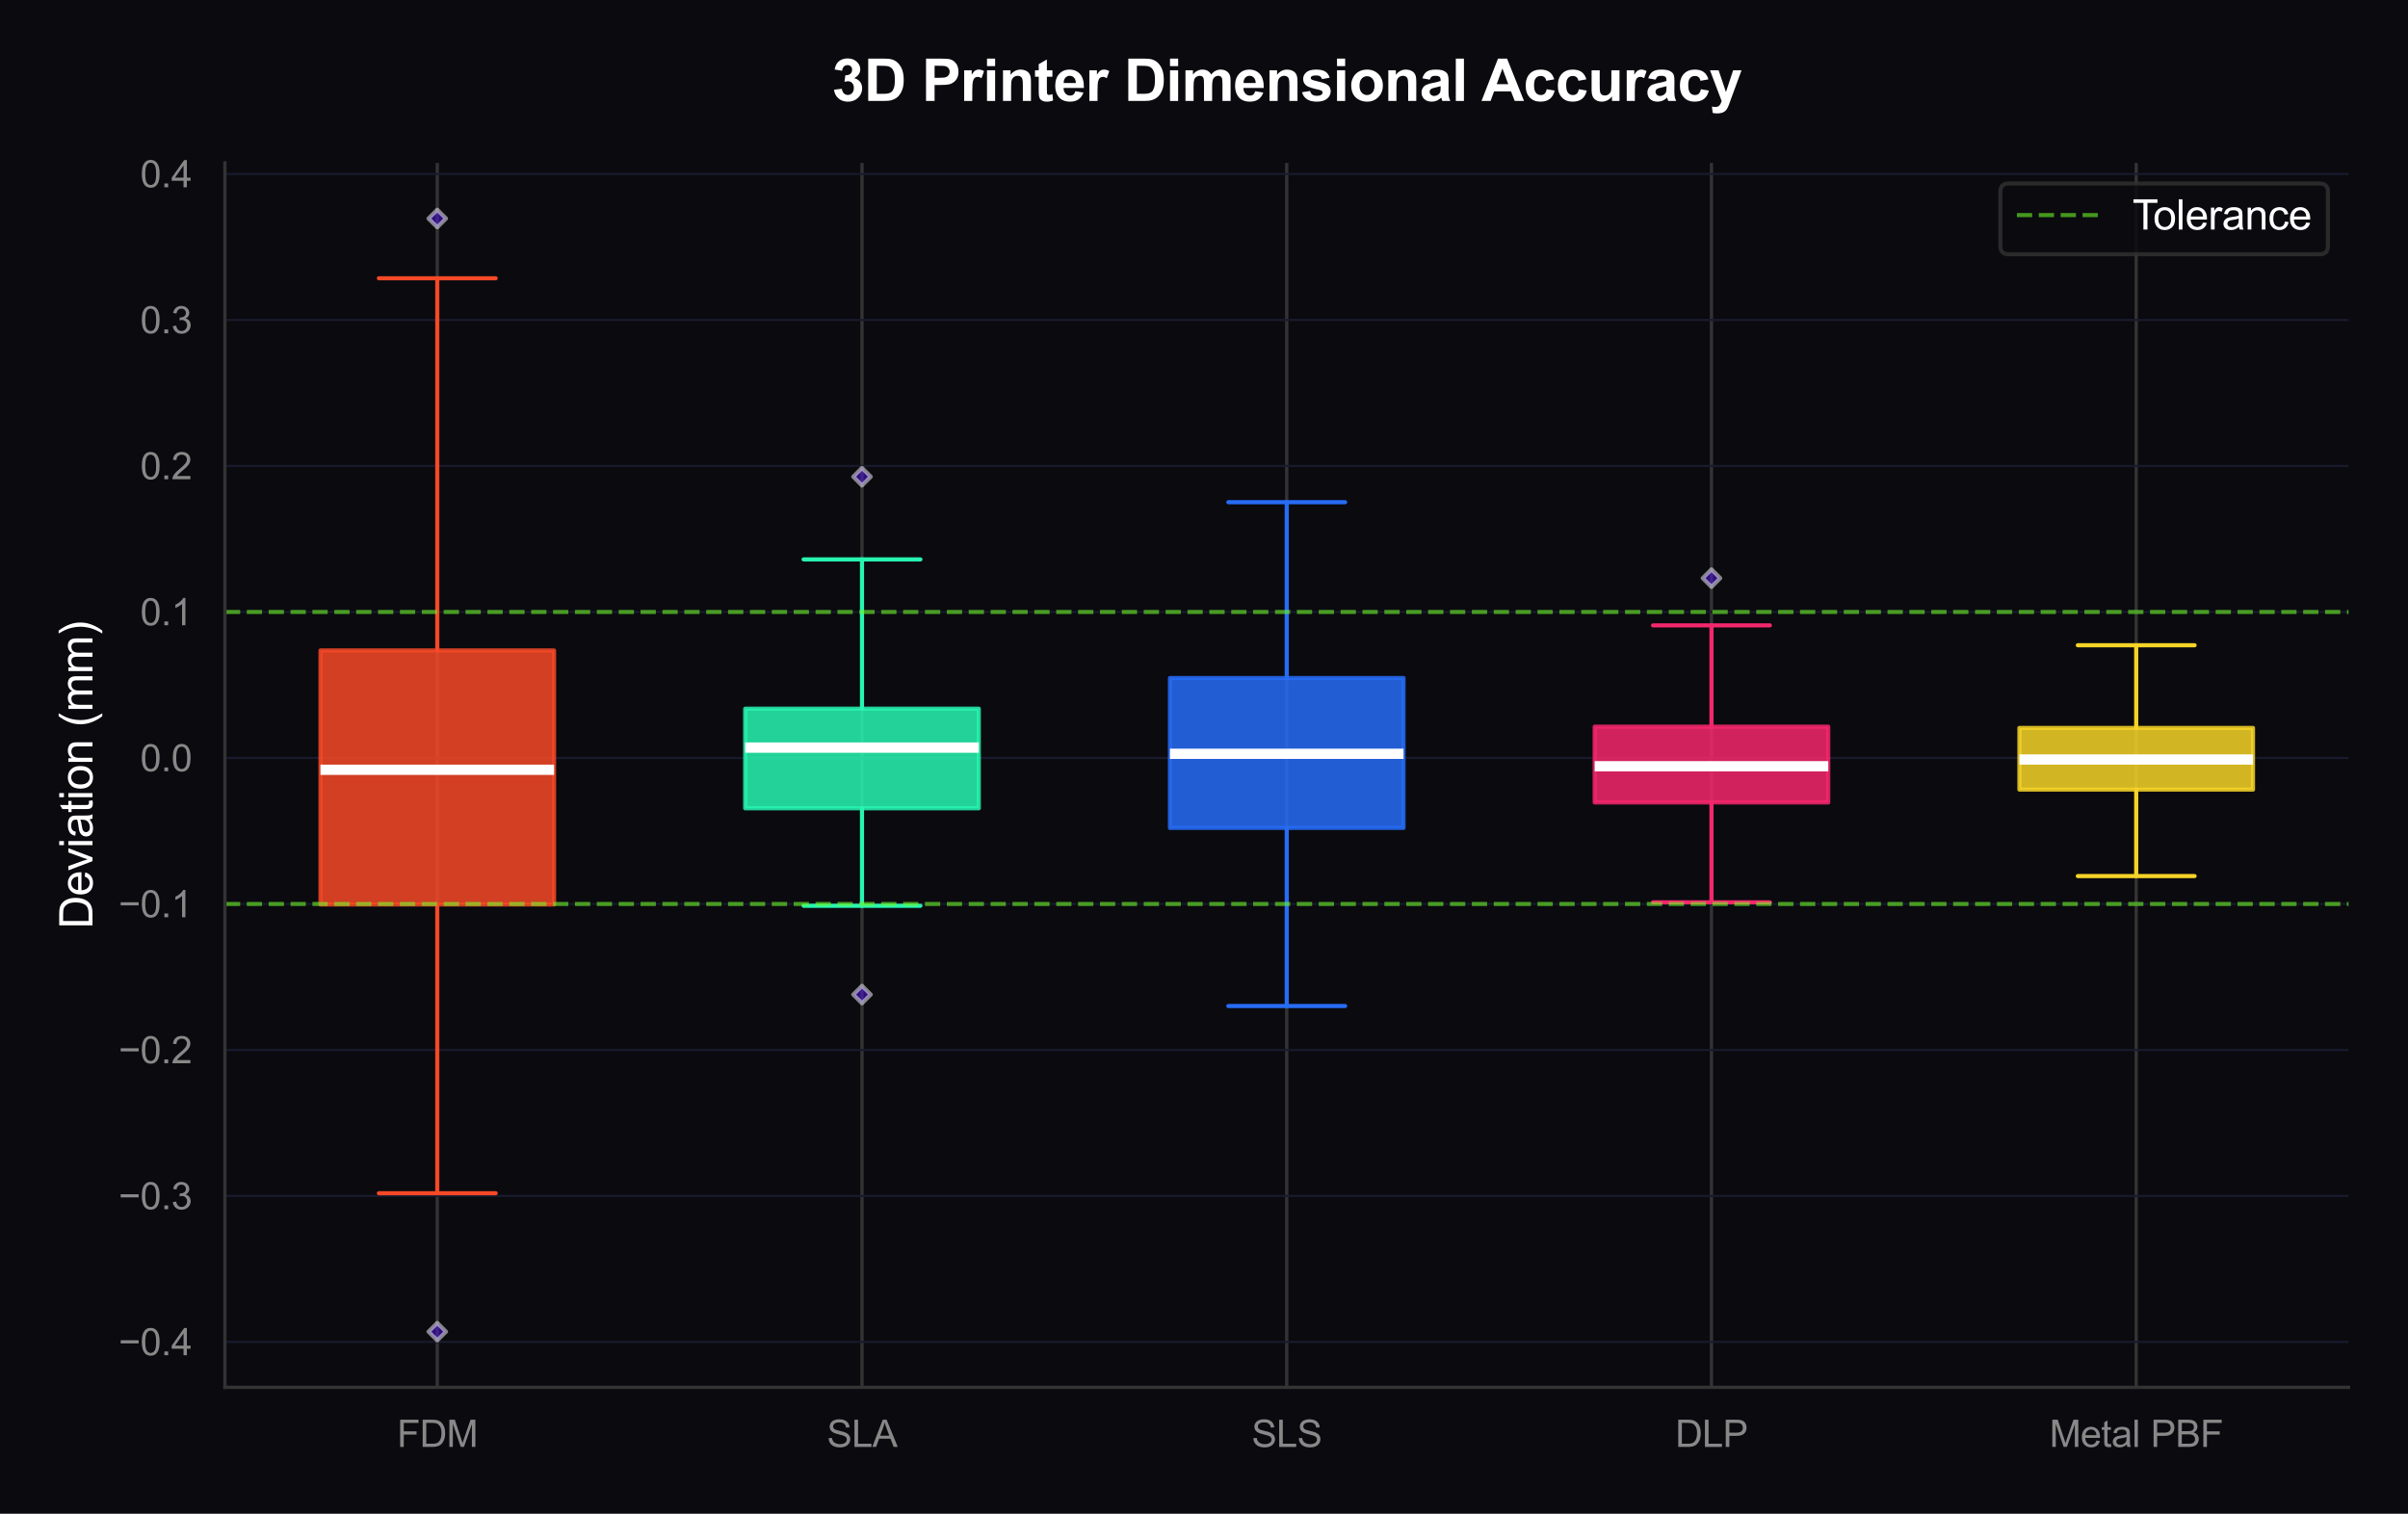 <?xml version="1.0" encoding="utf-8" standalone="no"?>
<!DOCTYPE svg PUBLIC "-//W3C//DTD SVG 1.1//EN"
  "http://www.w3.org/Graphics/SVG/1.1/DTD/svg11.dtd">
<svg xmlns:xlink="http://www.w3.org/1999/xlink" viewBox="0 0 583.389 366.773" xmlns="http://www.w3.org/2000/svg" version="1.1">
 <defs>
  <style type="text/css">*{stroke-linejoin: round; stroke-linecap: butt}</style>
 </defs>
 <g id="figure_1">
  <g id="patch_1">
   <path d="M 0 366.773 
L 583.389 366.773 
L 583.389 0 
L 0 0 
z
" style="fill: #0a0a0f"/>
  </g>
  <g id="axes_1">
   <g id="patch_2">
    <path d="M 54.489 336.142 
L 568.989 336.142 
L 568.989 39.462 
L 54.489 39.462 
z
" style="fill: #0a0a0f"/>
   </g>
   <g id="matplotlib.axis_1">
    <g id="xtick_1">
     <g id="line2d_1">
      <path d="M 105.939 336.142 
L 105.939 39.462 
" clip-path="url(#p71cfea29f2)" style="fill: none; stroke: #333333; stroke-width: 0.8; stroke-linecap: round"/>
     </g>
     <g id="text_1">
      <!-- FDM -->
      <g style="fill: #888888" transform="translate(96.193 350.585) scale(0.09 -0.09)">
       <defs>
        <path id="ArialMT-46" d="M 525 0 
L 525 4581 
L 3616 4581 
L 3616 4041 
L 1131 4041 
L 1131 2622 
L 3281 2622 
L 3281 2081 
L 1131 2081 
L 1131 0 
L 525 0 
z
" transform="scale(0.016)"/>
        <path id="ArialMT-44" d="M 494 0 
L 494 4581 
L 2072 4581 
Q 2606 4581 2888 4516 
Q 3281 4425 3559 4188 
Q 3922 3881 4101 3404 
Q 4281 2928 4281 2316 
Q 4281 1794 4159 1391 
Q 4038 988 3847 723 
Q 3656 459 3429 307 
Q 3203 156 2883 78 
Q 2563 0 2147 0 
L 494 0 
z
M 1100 541 
L 2078 541 
Q 2531 541 2789 625 
Q 3047 709 3200 863 
Q 3416 1078 3536 1442 
Q 3656 1806 3656 2325 
Q 3656 3044 3420 3430 
Q 3184 3816 2847 3947 
Q 2603 4041 2063 4041 
L 1100 4041 
L 1100 541 
z
" transform="scale(0.016)"/>
        <path id="ArialMT-4d" d="M 475 0 
L 475 4581 
L 1388 4581 
L 2472 1338 
Q 2622 884 2691 659 
Q 2769 909 2934 1394 
L 4031 4581 
L 4847 4581 
L 4847 0 
L 4263 0 
L 4263 3834 
L 2931 0 
L 2384 0 
L 1059 3900 
L 1059 0 
L 475 0 
z
" transform="scale(0.016)"/>
       </defs>
       <use xlink:href="#ArialMT-46"/>
       <use xlink:href="#ArialMT-44" transform="translate(61.084 0)"/>
       <use xlink:href="#ArialMT-4d" transform="translate(133.301 0)"/>
      </g>
     </g>
    </g>
    <g id="xtick_2">
     <g id="line2d_2">
      <path d="M 208.839 336.142 
L 208.839 39.462 
" clip-path="url(#p71cfea29f2)" style="fill: none; stroke: #333333; stroke-width: 0.8; stroke-linecap: round"/>
     </g>
     <g id="text_2">
      <!-- SLA -->
      <g style="fill: #888888" transform="translate(200.334 350.585) scale(0.09 -0.09)">
       <defs>
        <path id="ArialMT-53" d="M 288 1472 
L 859 1522 
Q 900 1178 1048 958 
Q 1197 738 1509 602 
Q 1822 466 2213 466 
Q 2559 466 2825 569 
Q 3091 672 3220 851 
Q 3350 1031 3350 1244 
Q 3350 1459 3225 1620 
Q 3100 1781 2813 1891 
Q 2628 1963 1997 2114 
Q 1366 2266 1113 2400 
Q 784 2572 623 2826 
Q 463 3081 463 3397 
Q 463 3744 659 4045 
Q 856 4347 1234 4503 
Q 1613 4659 2075 4659 
Q 2584 4659 2973 4495 
Q 3363 4331 3572 4012 
Q 3781 3694 3797 3291 
L 3216 3247 
Q 3169 3681 2898 3903 
Q 2628 4125 2100 4125 
Q 1550 4125 1298 3923 
Q 1047 3722 1047 3438 
Q 1047 3191 1225 3031 
Q 1400 2872 2139 2705 
Q 2878 2538 3153 2413 
Q 3553 2228 3743 1945 
Q 3934 1663 3934 1294 
Q 3934 928 3725 604 
Q 3516 281 3123 101 
Q 2731 -78 2241 -78 
Q 1619 -78 1198 103 
Q 778 284 539 648 
Q 300 1013 288 1472 
z
" transform="scale(0.016)"/>
        <path id="ArialMT-4c" d="M 469 0 
L 469 4581 
L 1075 4581 
L 1075 541 
L 3331 541 
L 3331 0 
L 469 0 
z
" transform="scale(0.016)"/>
        <path id="ArialMT-41" d="M -9 0 
L 1750 4581 
L 2403 4581 
L 4278 0 
L 3588 0 
L 3053 1388 
L 1138 1388 
L 634 0 
L -9 0 
z
M 1313 1881 
L 2866 1881 
L 2388 3150 
Q 2169 3728 2063 4100 
Q 1975 3659 1816 3225 
L 1313 1881 
z
" transform="scale(0.016)"/>
       </defs>
       <use xlink:href="#ArialMT-53"/>
       <use xlink:href="#ArialMT-4c" transform="translate(66.699 0)"/>
       <use xlink:href="#ArialMT-41" transform="translate(122.314 0)"/>
      </g>
     </g>
    </g>
    <g id="xtick_3">
     <g id="line2d_3">
      <path d="M 311.739 336.142 
L 311.739 39.462 
" clip-path="url(#p71cfea29f2)" style="fill: none; stroke: #333333; stroke-width: 0.8; stroke-linecap: round"/>
     </g>
     <g id="text_3">
      <!-- SLS -->
      <g style="fill: #888888" transform="translate(303.234 350.585) scale(0.09 -0.09)">
       <use xlink:href="#ArialMT-53"/>
       <use xlink:href="#ArialMT-4c" transform="translate(66.699 0)"/>
       <use xlink:href="#ArialMT-53" transform="translate(122.314 0)"/>
      </g>
     </g>
    </g>
    <g id="xtick_4">
     <g id="line2d_4">
      <path d="M 414.639 336.142 
L 414.639 39.462 
" clip-path="url(#p71cfea29f2)" style="fill: none; stroke: #333333; stroke-width: 0.8; stroke-linecap: round"/>
     </g>
     <g id="text_4">
      <!-- DLP -->
      <g style="fill: #888888" transform="translate(405.885 350.585) scale(0.09 -0.09)">
       <defs>
        <path id="ArialMT-50" d="M 494 0 
L 494 4581 
L 2222 4581 
Q 2678 4581 2919 4538 
Q 3256 4481 3484 4323 
Q 3713 4166 3852 3881 
Q 3991 3597 3991 3256 
Q 3991 2672 3619 2267 
Q 3247 1863 2275 1863 
L 1100 1863 
L 1100 0 
L 494 0 
z
M 1100 2403 
L 2284 2403 
Q 2872 2403 3119 2622 
Q 3366 2841 3366 3238 
Q 3366 3525 3220 3729 
Q 3075 3934 2838 4000 
Q 2684 4041 2272 4041 
L 1100 4041 
L 1100 2403 
z
" transform="scale(0.016)"/>
       </defs>
       <use xlink:href="#ArialMT-44"/>
       <use xlink:href="#ArialMT-4c" transform="translate(72.217 0)"/>
       <use xlink:href="#ArialMT-50" transform="translate(127.832 0)"/>
      </g>
     </g>
    </g>
    <g id="xtick_5">
     <g id="line2d_5">
      <path d="M 517.539 336.142 
L 517.539 39.462 
" clip-path="url(#p71cfea29f2)" style="fill: none; stroke: #333333; stroke-width: 0.8; stroke-linecap: round"/>
     </g>
     <g id="text_5">
      <!-- Metal PBF -->
      <g style="fill: #888888" transform="translate(496.534 350.585) scale(0.09 -0.09)">
       <defs>
        <path id="ArialMT-65" d="M 2694 1069 
L 3275 997 
Q 3138 488 2766 206 
Q 2394 -75 1816 -75 
Q 1088 -75 661 373 
Q 234 822 234 1631 
Q 234 2469 665 2931 
Q 1097 3394 1784 3394 
Q 2450 3394 2872 2941 
Q 3294 2488 3294 1666 
Q 3294 1616 3291 1516 
L 816 1516 
Q 847 969 1125 678 
Q 1403 388 1819 388 
Q 2128 388 2347 550 
Q 2566 713 2694 1069 
z
M 847 1978 
L 2700 1978 
Q 2663 2397 2488 2606 
Q 2219 2931 1791 2931 
Q 1403 2931 1139 2672 
Q 875 2413 847 1978 
z
" transform="scale(0.016)"/>
        <path id="ArialMT-74" d="M 1650 503 
L 1731 6 
Q 1494 -44 1306 -44 
Q 1000 -44 831 53 
Q 663 150 594 308 
Q 525 466 525 972 
L 525 2881 
L 113 2881 
L 113 3319 
L 525 3319 
L 525 4141 
L 1084 4478 
L 1084 3319 
L 1650 3319 
L 1650 2881 
L 1084 2881 
L 1084 941 
Q 1084 700 1114 631 
Q 1144 563 1211 522 
Q 1278 481 1403 481 
Q 1497 481 1650 503 
z
" transform="scale(0.016)"/>
        <path id="ArialMT-61" d="M 2588 409 
Q 2275 144 1986 34 
Q 1697 -75 1366 -75 
Q 819 -75 525 192 
Q 231 459 231 875 
Q 231 1119 342 1320 
Q 453 1522 633 1644 
Q 813 1766 1038 1828 
Q 1203 1872 1538 1913 
Q 2219 1994 2541 2106 
Q 2544 2222 2544 2253 
Q 2544 2597 2384 2738 
Q 2169 2928 1744 2928 
Q 1347 2928 1158 2789 
Q 969 2650 878 2297 
L 328 2372 
Q 403 2725 575 2942 
Q 747 3159 1072 3276 
Q 1397 3394 1825 3394 
Q 2250 3394 2515 3294 
Q 2781 3194 2906 3042 
Q 3031 2891 3081 2659 
Q 3109 2516 3109 2141 
L 3109 1391 
Q 3109 606 3145 398 
Q 3181 191 3288 0 
L 2700 0 
Q 2613 175 2588 409 
z
M 2541 1666 
Q 2234 1541 1622 1453 
Q 1275 1403 1131 1340 
Q 988 1278 909 1158 
Q 831 1038 831 891 
Q 831 666 1001 516 
Q 1172 366 1500 366 
Q 1825 366 2078 508 
Q 2331 650 2450 897 
Q 2541 1088 2541 1459 
L 2541 1666 
z
" transform="scale(0.016)"/>
        <path id="ArialMT-6c" d="M 409 0 
L 409 4581 
L 972 4581 
L 972 0 
L 409 0 
z
" transform="scale(0.016)"/>
        <path id="ArialMT-20" transform="scale(0.016)"/>
        <path id="ArialMT-42" d="M 469 0 
L 469 4581 
L 2188 4581 
Q 2713 4581 3030 4442 
Q 3347 4303 3526 4014 
Q 3706 3725 3706 3409 
Q 3706 3116 3547 2856 
Q 3388 2597 3066 2438 
Q 3481 2316 3704 2022 
Q 3928 1728 3928 1328 
Q 3928 1006 3792 729 
Q 3656 453 3456 303 
Q 3256 153 2954 76 
Q 2653 0 2216 0 
L 469 0 
z
M 1075 2656 
L 2066 2656 
Q 2469 2656 2644 2709 
Q 2875 2778 2992 2937 
Q 3109 3097 3109 3338 
Q 3109 3566 3000 3739 
Q 2891 3913 2687 3977 
Q 2484 4041 1991 4041 
L 1075 4041 
L 1075 2656 
z
M 1075 541 
L 2216 541 
Q 2509 541 2628 563 
Q 2838 600 2978 687 
Q 3119 775 3209 942 
Q 3300 1109 3300 1328 
Q 3300 1584 3169 1773 
Q 3038 1963 2805 2039 
Q 2572 2116 2134 2116 
L 1075 2116 
L 1075 541 
z
" transform="scale(0.016)"/>
       </defs>
       <use xlink:href="#ArialMT-4d"/>
       <use xlink:href="#ArialMT-65" transform="translate(83.301 0)"/>
       <use xlink:href="#ArialMT-74" transform="translate(138.916 0)"/>
       <use xlink:href="#ArialMT-61" transform="translate(166.699 0)"/>
       <use xlink:href="#ArialMT-6c" transform="translate(222.314 0)"/>
       <use xlink:href="#ArialMT-20" transform="translate(244.531 0)"/>
       <use xlink:href="#ArialMT-50" transform="translate(272.314 0)"/>
       <use xlink:href="#ArialMT-42" transform="translate(339.014 0)"/>
       <use xlink:href="#ArialMT-46" transform="translate(405.713 0)"/>
      </g>
     </g>
    </g>
   </g>
   <g id="matplotlib.axis_2">
    <g id="ytick_1">
     <g id="line2d_6">
      <path d="M 54.489 325.147 
L 568.989 325.147 
" clip-path="url(#p71cfea29f2)" style="fill: none; stroke: #1a1a2e; stroke-width: 0.5; stroke-linecap: round"/>
     </g>
     <g id="text_6">
      <!-- −0.4 -->
      <g style="fill: #888888" transform="translate(28.723 328.368) scale(0.09 -0.09)">
       <defs>
        <path id="ArialMT-2212" d="M 3381 1997 
L 356 1997 
L 356 2522 
L 3381 2522 
L 3381 1997 
z
" transform="scale(0.016)"/>
        <path id="ArialMT-30" d="M 266 2259 
Q 266 3072 433 3567 
Q 600 4063 929 4331 
Q 1259 4600 1759 4600 
Q 2128 4600 2406 4451 
Q 2684 4303 2865 4023 
Q 3047 3744 3150 3342 
Q 3253 2941 3253 2259 
Q 3253 1453 3087 958 
Q 2922 463 2592 192 
Q 2263 -78 1759 -78 
Q 1097 -78 719 397 
Q 266 969 266 2259 
z
M 844 2259 
Q 844 1131 1108 757 
Q 1372 384 1759 384 
Q 2147 384 2411 759 
Q 2675 1134 2675 2259 
Q 2675 3391 2411 3762 
Q 2147 4134 1753 4134 
Q 1366 4134 1134 3806 
Q 844 3388 844 2259 
z
" transform="scale(0.016)"/>
        <path id="ArialMT-2e" d="M 581 0 
L 581 641 
L 1222 641 
L 1222 0 
L 581 0 
z
" transform="scale(0.016)"/>
        <path id="ArialMT-34" d="M 2069 0 
L 2069 1097 
L 81 1097 
L 81 1613 
L 2172 4581 
L 2631 4581 
L 2631 1613 
L 3250 1613 
L 3250 1097 
L 2631 1097 
L 2631 0 
L 2069 0 
z
M 2069 1613 
L 2069 3678 
L 634 1613 
L 2069 1613 
z
" transform="scale(0.016)"/>
       </defs>
       <use xlink:href="#ArialMT-2212"/>
       <use xlink:href="#ArialMT-30" transform="translate(58.398 0)"/>
       <use xlink:href="#ArialMT-2e" transform="translate(114.014 0)"/>
       <use xlink:href="#ArialMT-34" transform="translate(141.797 0)"/>
      </g>
     </g>
    </g>
    <g id="ytick_2">
     <g id="line2d_7">
      <path d="M 54.489 289.773 
L 568.989 289.773 
" clip-path="url(#p71cfea29f2)" style="fill: none; stroke: #1a1a2e; stroke-width: 0.5; stroke-linecap: round"/>
     </g>
     <g id="text_7">
      <!-- −0.3 -->
      <g style="fill: #888888" transform="translate(28.723 292.994) scale(0.09 -0.09)">
       <defs>
        <path id="ArialMT-33" d="M 269 1209 
L 831 1284 
Q 928 806 1161 595 
Q 1394 384 1728 384 
Q 2125 384 2398 659 
Q 2672 934 2672 1341 
Q 2672 1728 2419 1979 
Q 2166 2231 1775 2231 
Q 1616 2231 1378 2169 
L 1441 2663 
Q 1497 2656 1531 2656 
Q 1891 2656 2178 2843 
Q 2466 3031 2466 3422 
Q 2466 3731 2256 3934 
Q 2047 4138 1716 4138 
Q 1388 4138 1169 3931 
Q 950 3725 888 3313 
L 325 3413 
Q 428 3978 793 4289 
Q 1159 4600 1703 4600 
Q 2078 4600 2393 4439 
Q 2709 4278 2876 4000 
Q 3044 3722 3044 3409 
Q 3044 3113 2884 2869 
Q 2725 2625 2413 2481 
Q 2819 2388 3044 2092 
Q 3269 1797 3269 1353 
Q 3269 753 2831 336 
Q 2394 -81 1725 -81 
Q 1122 -81 723 278 
Q 325 638 269 1209 
z
" transform="scale(0.016)"/>
       </defs>
       <use xlink:href="#ArialMT-2212"/>
       <use xlink:href="#ArialMT-30" transform="translate(58.398 0)"/>
       <use xlink:href="#ArialMT-2e" transform="translate(114.014 0)"/>
       <use xlink:href="#ArialMT-33" transform="translate(141.797 0)"/>
      </g>
     </g>
    </g>
    <g id="ytick_3">
     <g id="line2d_8">
      <path d="M 54.489 254.399 
L 568.989 254.399 
" clip-path="url(#p71cfea29f2)" style="fill: none; stroke: #1a1a2e; stroke-width: 0.5; stroke-linecap: round"/>
     </g>
     <g id="text_8">
      <!-- −0.2 -->
      <g style="fill: #888888" transform="translate(28.723 257.62) scale(0.09 -0.09)">
       <defs>
        <path id="ArialMT-32" d="M 3222 541 
L 3222 0 
L 194 0 
Q 188 203 259 391 
Q 375 700 629 1000 
Q 884 1300 1366 1694 
Q 2113 2306 2375 2664 
Q 2638 3022 2638 3341 
Q 2638 3675 2398 3904 
Q 2159 4134 1775 4134 
Q 1369 4134 1125 3890 
Q 881 3647 878 3216 
L 300 3275 
Q 359 3922 746 4261 
Q 1134 4600 1788 4600 
Q 2447 4600 2831 4234 
Q 3216 3869 3216 3328 
Q 3216 3053 3103 2787 
Q 2991 2522 2730 2228 
Q 2469 1934 1863 1422 
Q 1356 997 1212 845 
Q 1069 694 975 541 
L 3222 541 
z
" transform="scale(0.016)"/>
       </defs>
       <use xlink:href="#ArialMT-2212"/>
       <use xlink:href="#ArialMT-30" transform="translate(58.398 0)"/>
       <use xlink:href="#ArialMT-2e" transform="translate(114.014 0)"/>
       <use xlink:href="#ArialMT-32" transform="translate(141.797 0)"/>
      </g>
     </g>
    </g>
    <g id="ytick_4">
     <g id="line2d_9">
      <path d="M 54.489 219.024 
L 568.989 219.024 
" clip-path="url(#p71cfea29f2)" style="fill: none; stroke: #1a1a2e; stroke-width: 0.5; stroke-linecap: round"/>
     </g>
     <g id="text_9">
      <!-- −0.1 -->
      <g style="fill: #888888" transform="translate(28.723 222.245) scale(0.09 -0.09)">
       <defs>
        <path id="ArialMT-31" d="M 2384 0 
L 1822 0 
L 1822 3584 
Q 1619 3391 1289 3197 
Q 959 3003 697 2906 
L 697 3450 
Q 1169 3672 1522 3987 
Q 1875 4303 2022 4600 
L 2384 4600 
L 2384 0 
z
" transform="scale(0.016)"/>
       </defs>
       <use xlink:href="#ArialMT-2212"/>
       <use xlink:href="#ArialMT-30" transform="translate(58.398 0)"/>
       <use xlink:href="#ArialMT-2e" transform="translate(114.014 0)"/>
       <use xlink:href="#ArialMT-31" transform="translate(141.797 0)"/>
      </g>
     </g>
    </g>
    <g id="ytick_5">
     <g id="line2d_10">
      <path d="M 54.489 183.65 
L 568.989 183.65 
" clip-path="url(#p71cfea29f2)" style="fill: none; stroke: #1a1a2e; stroke-width: 0.5; stroke-linecap: round"/>
     </g>
     <g id="text_10">
      <!-- 0.0 -->
      <g style="fill: #888888" transform="translate(33.979 186.871) scale(0.09 -0.09)">
       <use xlink:href="#ArialMT-30"/>
       <use xlink:href="#ArialMT-2e" transform="translate(55.615 0)"/>
       <use xlink:href="#ArialMT-30" transform="translate(83.398 0)"/>
      </g>
     </g>
    </g>
    <g id="ytick_6">
     <g id="line2d_11">
      <path d="M 54.489 148.276 
L 568.989 148.276 
" clip-path="url(#p71cfea29f2)" style="fill: none; stroke: #1a1a2e; stroke-width: 0.5; stroke-linecap: round"/>
     </g>
     <g id="text_11">
      <!-- 0.1 -->
      <g style="fill: #888888" transform="translate(33.979 151.497) scale(0.09 -0.09)">
       <use xlink:href="#ArialMT-30"/>
       <use xlink:href="#ArialMT-2e" transform="translate(55.615 0)"/>
       <use xlink:href="#ArialMT-31" transform="translate(83.398 0)"/>
      </g>
     </g>
    </g>
    <g id="ytick_7">
     <g id="line2d_12">
      <path d="M 54.489 112.902 
L 568.989 112.902 
" clip-path="url(#p71cfea29f2)" style="fill: none; stroke: #1a1a2e; stroke-width: 0.5; stroke-linecap: round"/>
     </g>
     <g id="text_12">
      <!-- 0.2 -->
      <g style="fill: #888888" transform="translate(33.979 116.123) scale(0.09 -0.09)">
       <use xlink:href="#ArialMT-30"/>
       <use xlink:href="#ArialMT-2e" transform="translate(55.615 0)"/>
       <use xlink:href="#ArialMT-32" transform="translate(83.398 0)"/>
      </g>
     </g>
    </g>
    <g id="ytick_8">
     <g id="line2d_13">
      <path d="M 54.489 77.528 
L 568.989 77.528 
" clip-path="url(#p71cfea29f2)" style="fill: none; stroke: #1a1a2e; stroke-width: 0.5; stroke-linecap: round"/>
     </g>
     <g id="text_13">
      <!-- 0.3 -->
      <g style="fill: #888888" transform="translate(33.979 80.749) scale(0.09 -0.09)">
       <use xlink:href="#ArialMT-30"/>
       <use xlink:href="#ArialMT-2e" transform="translate(55.615 0)"/>
       <use xlink:href="#ArialMT-33" transform="translate(83.398 0)"/>
      </g>
     </g>
    </g>
    <g id="ytick_9">
     <g id="line2d_14">
      <path d="M 54.489 42.154 
L 568.989 42.154 
" clip-path="url(#p71cfea29f2)" style="fill: none; stroke: #1a1a2e; stroke-width: 0.5; stroke-linecap: round"/>
     </g>
     <g id="text_14">
      <!-- 0.4 -->
      <g style="fill: #888888" transform="translate(33.979 45.375) scale(0.09 -0.09)">
       <use xlink:href="#ArialMT-30"/>
       <use xlink:href="#ArialMT-2e" transform="translate(55.615 0)"/>
       <use xlink:href="#ArialMT-34" transform="translate(83.398 0)"/>
      </g>
     </g>
    </g>
    <g id="text_15">
     <!-- Deviation (mm) -->
     <g style="fill: #ffffff" transform="translate(22.408 225.084) rotate(-90) scale(0.11 -0.11)">
      <defs>
       <path id="ArialMT-76" d="M 1344 0 
L 81 3319 
L 675 3319 
L 1388 1331 
Q 1503 1009 1600 663 
Q 1675 925 1809 1294 
L 2547 3319 
L 3125 3319 
L 1869 0 
L 1344 0 
z
" transform="scale(0.016)"/>
       <path id="ArialMT-69" d="M 425 3934 
L 425 4581 
L 988 4581 
L 988 3934 
L 425 3934 
z
M 425 0 
L 425 3319 
L 988 3319 
L 988 0 
L 425 0 
z
" transform="scale(0.016)"/>
       <path id="ArialMT-6f" d="M 213 1659 
Q 213 2581 725 3025 
Q 1153 3394 1769 3394 
Q 2453 3394 2887 2945 
Q 3322 2497 3322 1706 
Q 3322 1066 3130 698 
Q 2938 331 2570 128 
Q 2203 -75 1769 -75 
Q 1072 -75 642 372 
Q 213 819 213 1659 
z
M 791 1659 
Q 791 1022 1069 705 
Q 1347 388 1769 388 
Q 2188 388 2466 706 
Q 2744 1025 2744 1678 
Q 2744 2294 2464 2611 
Q 2184 2928 1769 2928 
Q 1347 2928 1069 2612 
Q 791 2297 791 1659 
z
" transform="scale(0.016)"/>
       <path id="ArialMT-6e" d="M 422 0 
L 422 3319 
L 928 3319 
L 928 2847 
Q 1294 3394 1984 3394 
Q 2284 3394 2536 3286 
Q 2788 3178 2913 3003 
Q 3038 2828 3088 2588 
Q 3119 2431 3119 2041 
L 3119 0 
L 2556 0 
L 2556 2019 
Q 2556 2363 2490 2533 
Q 2425 2703 2258 2804 
Q 2091 2906 1866 2906 
Q 1506 2906 1245 2678 
Q 984 2450 984 1813 
L 984 0 
L 422 0 
z
" transform="scale(0.016)"/>
       <path id="ArialMT-28" d="M 1497 -1347 
Q 1031 -759 709 28 
Q 388 816 388 1659 
Q 388 2403 628 3084 
Q 909 3875 1497 4659 
L 1900 4659 
Q 1522 4009 1400 3731 
Q 1209 3300 1100 2831 
Q 966 2247 966 1656 
Q 966 153 1900 -1347 
L 1497 -1347 
z
" transform="scale(0.016)"/>
       <path id="ArialMT-6d" d="M 422 0 
L 422 3319 
L 925 3319 
L 925 2853 
Q 1081 3097 1340 3245 
Q 1600 3394 1931 3394 
Q 2300 3394 2536 3241 
Q 2772 3088 2869 2813 
Q 3263 3394 3894 3394 
Q 4388 3394 4653 3120 
Q 4919 2847 4919 2278 
L 4919 0 
L 4359 0 
L 4359 2091 
Q 4359 2428 4304 2576 
Q 4250 2725 4106 2815 
Q 3963 2906 3769 2906 
Q 3419 2906 3187 2673 
Q 2956 2441 2956 1928 
L 2956 0 
L 2394 0 
L 2394 2156 
Q 2394 2531 2256 2718 
Q 2119 2906 1806 2906 
Q 1569 2906 1367 2781 
Q 1166 2656 1075 2415 
Q 984 2175 984 1722 
L 984 0 
L 422 0 
z
" transform="scale(0.016)"/>
       <path id="ArialMT-29" d="M 791 -1347 
L 388 -1347 
Q 1322 153 1322 1656 
Q 1322 2244 1188 2822 
Q 1081 3291 891 3722 
Q 769 4003 388 4659 
L 791 4659 
Q 1378 3875 1659 3084 
Q 1900 2403 1900 1659 
Q 1900 816 1576 28 
Q 1253 -759 791 -1347 
z
" transform="scale(0.016)"/>
      </defs>
      <use xlink:href="#ArialMT-44"/>
      <use xlink:href="#ArialMT-65" transform="translate(72.217 0)"/>
      <use xlink:href="#ArialMT-76" transform="translate(127.832 0)"/>
      <use xlink:href="#ArialMT-69" transform="translate(177.832 0)"/>
      <use xlink:href="#ArialMT-61" transform="translate(200.049 0)"/>
      <use xlink:href="#ArialMT-74" transform="translate(255.664 0)"/>
      <use xlink:href="#ArialMT-69" transform="translate(283.447 0)"/>
      <use xlink:href="#ArialMT-6f" transform="translate(305.664 0)"/>
      <use xlink:href="#ArialMT-6e" transform="translate(361.279 0)"/>
      <use xlink:href="#ArialMT-20" transform="translate(416.895 0)"/>
      <use xlink:href="#ArialMT-28" transform="translate(444.678 0)"/>
      <use xlink:href="#ArialMT-6d" transform="translate(477.979 0)"/>
      <use xlink:href="#ArialMT-6d" transform="translate(561.279 0)"/>
      <use xlink:href="#ArialMT-29" transform="translate(644.58 0)"/>
     </g>
    </g>
   </g>
   <g id="patch_3">
    <path d="M 77.642 219.147 
L 134.237 219.147 
L 134.237 157.601 
L 77.642 157.601 
L 77.642 219.147 
z
" clip-path="url(#p71cfea29f2)" style="fill: #f54927; opacity: 0.85; stroke: #f54927; stroke-linejoin: miter"/>
   </g>
   <g id="line2d_15">
    <path d="M 105.939 219.147 
L 105.939 289.113 
" clip-path="url(#p71cfea29f2)" style="fill: none; stroke: #f54927; stroke-linecap: round"/>
   </g>
   <g id="line2d_16">
    <path d="M 105.939 157.601 
L 105.939 67.422 
" clip-path="url(#p71cfea29f2)" style="fill: none; stroke: #f54927; stroke-linecap: round"/>
   </g>
   <g id="line2d_17">
    <path d="M 91.791 289.113 
L 120.088 289.113 
" clip-path="url(#p71cfea29f2)" style="fill: none; stroke: #f54927; stroke-linecap: round"/>
   </g>
   <g id="line2d_18">
    <path d="M 91.791 67.422 
L 120.088 67.422 
" clip-path="url(#p71cfea29f2)" style="fill: none; stroke: #f54927; stroke-linecap: round"/>
   </g>
   <g id="line2d_19">
    <defs>
     <path id="m2ee3b8a0be" d="M -0 2.121 
L 2.121 0 
L 0 -2.121 
L -2.121 -0 
z
" style="stroke: #ffffff; stroke-opacity: 0.5; stroke-linejoin: miter"/>
    </defs>
    <g clip-path="url(#p71cfea29f2)">
     <use xlink:href="#m2ee3b8a0be" x="105.939" y="322.657" style="fill: #5314e6; fill-opacity: 0.5; stroke: #ffffff; stroke-opacity: 0.5; stroke-linejoin: miter"/>
     <use xlink:href="#m2ee3b8a0be" x="105.939" y="52.948" style="fill: #5314e6; fill-opacity: 0.5; stroke: #ffffff; stroke-opacity: 0.5; stroke-linejoin: miter"/>
    </g>
   </g>
   <g id="patch_4">
    <path d="M 180.542 195.849 
L 237.137 195.849 
L 237.137 171.708 
L 180.542 171.708 
L 180.542 195.849 
z
" clip-path="url(#p71cfea29f2)" style="fill: #27f5b0; opacity: 0.85; stroke: #27f5b0; stroke-linejoin: miter"/>
   </g>
   <g id="line2d_20">
    <path d="M 208.839 195.849 
L 208.839 219.469 
" clip-path="url(#p71cfea29f2)" style="fill: none; stroke: #27f5b0; stroke-linecap: round"/>
   </g>
   <g id="line2d_21">
    <path d="M 208.839 171.708 
L 208.839 135.539 
" clip-path="url(#p71cfea29f2)" style="fill: none; stroke: #27f5b0; stroke-linecap: round"/>
   </g>
   <g id="line2d_22">
    <path d="M 194.691 219.469 
L 222.988 219.469 
" clip-path="url(#p71cfea29f2)" style="fill: none; stroke: #27f5b0; stroke-linecap: round"/>
   </g>
   <g id="line2d_23">
    <path d="M 194.691 135.539 
L 222.988 135.539 
" clip-path="url(#p71cfea29f2)" style="fill: none; stroke: #27f5b0; stroke-linecap: round"/>
   </g>
   <g id="line2d_24">
    <g clip-path="url(#p71cfea29f2)">
     <use xlink:href="#m2ee3b8a0be" x="208.839" y="240.979" style="fill: #5314e6; fill-opacity: 0.5; stroke: #ffffff; stroke-opacity: 0.5; stroke-linejoin: miter"/>
     <use xlink:href="#m2ee3b8a0be" x="208.839" y="115.507" style="fill: #5314e6; fill-opacity: 0.5; stroke: #ffffff; stroke-opacity: 0.5; stroke-linejoin: miter"/>
    </g>
   </g>
   <g id="patch_5">
    <path d="M 283.442 200.613 
L 340.037 200.613 
L 340.037 164.265 
L 283.442 164.265 
L 283.442 200.613 
z
" clip-path="url(#p71cfea29f2)" style="fill: #276cf5; opacity: 0.85; stroke: #276cf5; stroke-linejoin: miter"/>
   </g>
   <g id="line2d_25">
    <path d="M 311.739 200.613 
L 311.739 243.755 
" clip-path="url(#p71cfea29f2)" style="fill: none; stroke: #276cf5; stroke-linecap: round"/>
   </g>
   <g id="line2d_26">
    <path d="M 311.739 164.265 
L 311.739 121.681 
" clip-path="url(#p71cfea29f2)" style="fill: none; stroke: #276cf5; stroke-linecap: round"/>
   </g>
   <g id="line2d_27">
    <path d="M 297.591 243.755 
L 325.888 243.755 
" clip-path="url(#p71cfea29f2)" style="fill: none; stroke: #276cf5; stroke-linecap: round"/>
   </g>
   <g id="line2d_28">
    <path d="M 297.591 121.681 
L 325.888 121.681 
" clip-path="url(#p71cfea29f2)" style="fill: none; stroke: #276cf5; stroke-linecap: round"/>
   </g>
   <g id="line2d_29"/>
   <g id="patch_6">
    <path d="M 386.342 194.426 
L 442.937 194.426 
L 442.937 176.057 
L 386.342 176.057 
L 386.342 194.426 
z
" clip-path="url(#p71cfea29f2)" style="fill: #f5276c; opacity: 0.85; stroke: #f5276c; stroke-linejoin: miter"/>
   </g>
   <g id="line2d_30">
    <path d="M 414.639 194.426 
L 414.639 218.623 
" clip-path="url(#p71cfea29f2)" style="fill: none; stroke: #f5276c; stroke-linecap: round"/>
   </g>
   <g id="line2d_31">
    <path d="M 414.639 176.057 
L 414.639 151.521 
" clip-path="url(#p71cfea29f2)" style="fill: none; stroke: #f5276c; stroke-linecap: round"/>
   </g>
   <g id="line2d_32">
    <path d="M 400.491 218.623 
L 428.788 218.623 
" clip-path="url(#p71cfea29f2)" style="fill: none; stroke: #f5276c; stroke-linecap: round"/>
   </g>
   <g id="line2d_33">
    <path d="M 400.491 151.521 
L 428.788 151.521 
" clip-path="url(#p71cfea29f2)" style="fill: none; stroke: #f5276c; stroke-linecap: round"/>
   </g>
   <g id="line2d_34">
    <g clip-path="url(#p71cfea29f2)">
     <use xlink:href="#m2ee3b8a0be" x="414.639" y="140.085" style="fill: #5314e6; fill-opacity: 0.5; stroke: #ffffff; stroke-opacity: 0.5; stroke-linejoin: miter"/>
    </g>
   </g>
   <g id="patch_7">
    <path d="M 489.242 191.318 
L 545.837 191.318 
L 545.837 176.373 
L 489.242 176.373 
L 489.242 191.318 
z
" clip-path="url(#p71cfea29f2)" style="fill: #f5d327; opacity: 0.85; stroke: #f5d327; stroke-linejoin: miter"/>
   </g>
   <g id="line2d_35">
    <path d="M 517.539 191.318 
L 517.539 212.27 
" clip-path="url(#p71cfea29f2)" style="fill: none; stroke: #f5d327; stroke-linecap: round"/>
   </g>
   <g id="line2d_36">
    <path d="M 517.539 176.373 
L 517.539 156.341 
" clip-path="url(#p71cfea29f2)" style="fill: none; stroke: #f5d327; stroke-linecap: round"/>
   </g>
   <g id="line2d_37">
    <path d="M 503.391 212.27 
L 531.688 212.27 
" clip-path="url(#p71cfea29f2)" style="fill: none; stroke: #f5d327; stroke-linecap: round"/>
   </g>
   <g id="line2d_38">
    <path d="M 503.391 156.341 
L 531.688 156.341 
" clip-path="url(#p71cfea29f2)" style="fill: none; stroke: #f5d327; stroke-linecap: round"/>
   </g>
   <g id="line2d_39"/>
   <g id="line2d_40">
    <path d="M 54.489 148.276 
L 568.989 148.276 
" clip-path="url(#p71cfea29f2)" style="fill: none; stroke-dasharray: 3.7,1.6; stroke-dashoffset: 0; stroke: #6cf527; stroke-opacity: 0.6"/>
   </g>
   <g id="line2d_41">
    <path d="M 54.489 219.024 
L 568.989 219.024 
" clip-path="url(#p71cfea29f2)" style="fill: none; stroke-dasharray: 3.7,1.6; stroke-dashoffset: 0; stroke: #6cf527; stroke-opacity: 0.6"/>
   </g>
   <g id="line2d_42">
    <path d="M 77.642 186.511 
L 134.237 186.511 
" clip-path="url(#p71cfea29f2)" style="fill: none; stroke: #ffffff; stroke-width: 2.5"/>
   </g>
   <g id="line2d_43">
    <path d="M 180.542 181.135 
L 237.137 181.135 
" clip-path="url(#p71cfea29f2)" style="fill: none; stroke: #ffffff; stroke-width: 2.5"/>
   </g>
   <g id="line2d_44">
    <path d="M 283.442 182.639 
L 340.037 182.639 
" clip-path="url(#p71cfea29f2)" style="fill: none; stroke: #ffffff; stroke-width: 2.5"/>
   </g>
   <g id="line2d_45">
    <path d="M 386.342 185.657 
L 442.937 185.657 
" clip-path="url(#p71cfea29f2)" style="fill: none; stroke: #ffffff; stroke-width: 2.5"/>
   </g>
   <g id="line2d_46">
    <path d="M 489.242 184.024 
L 545.837 184.024 
" clip-path="url(#p71cfea29f2)" style="fill: none; stroke: #ffffff; stroke-width: 2.5"/>
   </g>
   <g id="patch_8">
    <path d="M 54.489 336.142 
L 54.489 39.462 
" style="fill: none; stroke: #333333; stroke-width: 0.8; stroke-linejoin: miter; stroke-linecap: square"/>
   </g>
   <g id="patch_9">
    <path d="M 54.489 336.142 
L 568.989 336.142 
" style="fill: none; stroke: #333333; stroke-width: 0.8; stroke-linejoin: miter; stroke-linecap: square"/>
   </g>
   <g id="text_16">
    <!-- 3D Printer Dimensional Accuracy -->
    <g style="fill: #ffffff" transform="translate(201.521 24.462) scale(0.14 -0.14)">
     <defs>
      <path id="Arial-BoldMT-33" d="M 241 1216 
L 1091 1319 
Q 1131 994 1309 822 
Q 1488 650 1741 650 
Q 2013 650 2198 856 
Q 2384 1063 2384 1413 
Q 2384 1744 2206 1937 
Q 2028 2131 1772 2131 
Q 1603 2131 1369 2066 
L 1466 2781 
Q 1822 2772 2009 2936 
Q 2197 3100 2197 3372 
Q 2197 3603 2059 3740 
Q 1922 3878 1694 3878 
Q 1469 3878 1309 3722 
Q 1150 3566 1116 3266 
L 306 3403 
Q 391 3819 561 4067 
Q 731 4316 1036 4458 
Q 1341 4600 1719 4600 
Q 2366 4600 2756 4188 
Q 3078 3850 3078 3425 
Q 3078 2822 2419 2463 
Q 2813 2378 3048 2084 
Q 3284 1791 3284 1375 
Q 3284 772 2843 347 
Q 2403 -78 1747 -78 
Q 1125 -78 715 280 
Q 306 638 241 1216 
z
" transform="scale(0.016)"/>
      <path id="Arial-BoldMT-44" d="M 463 4581 
L 2153 4581 
Q 2725 4581 3025 4494 
Q 3428 4375 3715 4072 
Q 4003 3769 4153 3330 
Q 4303 2891 4303 2247 
Q 4303 1681 4163 1272 
Q 3991 772 3672 463 
Q 3431 228 3022 97 
Q 2716 0 2203 0 
L 463 0 
L 463 4581 
z
M 1388 3806 
L 1388 772 
L 2078 772 
Q 2466 772 2638 816 
Q 2863 872 3011 1006 
Q 3159 1141 3253 1448 
Q 3347 1756 3347 2288 
Q 3347 2819 3253 3103 
Q 3159 3388 2990 3547 
Q 2822 3706 2563 3763 
Q 2369 3806 1803 3806 
L 1388 3806 
z
" transform="scale(0.016)"/>
      <path id="Arial-BoldMT-20" transform="scale(0.016)"/>
      <path id="Arial-BoldMT-50" d="M 466 0 
L 466 4581 
L 1950 4581 
Q 2794 4581 3050 4513 
Q 3444 4409 3709 4064 
Q 3975 3719 3975 3172 
Q 3975 2750 3822 2462 
Q 3669 2175 3433 2011 
Q 3197 1847 2953 1794 
Q 2622 1728 1994 1728 
L 1391 1728 
L 1391 0 
L 466 0 
z
M 1391 3806 
L 1391 2506 
L 1897 2506 
Q 2444 2506 2628 2578 
Q 2813 2650 2917 2803 
Q 3022 2956 3022 3159 
Q 3022 3409 2875 3571 
Q 2728 3734 2503 3775 
Q 2338 3806 1838 3806 
L 1391 3806 
z
" transform="scale(0.016)"/>
      <path id="Arial-BoldMT-72" d="M 1300 0 
L 422 0 
L 422 3319 
L 1238 3319 
L 1238 2847 
Q 1447 3181 1614 3287 
Q 1781 3394 1994 3394 
Q 2294 3394 2572 3228 
L 2300 2463 
Q 2078 2606 1888 2606 
Q 1703 2606 1575 2504 
Q 1447 2403 1373 2137 
Q 1300 1872 1300 1025 
L 1300 0 
z
" transform="scale(0.016)"/>
      <path id="Arial-BoldMT-69" d="M 459 3769 
L 459 4581 
L 1338 4581 
L 1338 3769 
L 459 3769 
z
M 459 0 
L 459 3319 
L 1338 3319 
L 1338 0 
L 459 0 
z
" transform="scale(0.016)"/>
      <path id="Arial-BoldMT-6e" d="M 3478 0 
L 2600 0 
L 2600 1694 
Q 2600 2231 2544 2389 
Q 2488 2547 2361 2634 
Q 2234 2722 2056 2722 
Q 1828 2722 1647 2597 
Q 1466 2472 1398 2265 
Q 1331 2059 1331 1503 
L 1331 0 
L 453 0 
L 453 3319 
L 1269 3319 
L 1269 2831 
Q 1703 3394 2363 3394 
Q 2653 3394 2893 3289 
Q 3134 3184 3257 3021 
Q 3381 2859 3429 2653 
Q 3478 2447 3478 2063 
L 3478 0 
z
" transform="scale(0.016)"/>
      <path id="Arial-BoldMT-74" d="M 1981 3319 
L 1981 2619 
L 1381 2619 
L 1381 1281 
Q 1381 875 1398 808 
Q 1416 741 1477 697 
Q 1538 653 1625 653 
Q 1747 653 1978 738 
L 2053 56 
Q 1747 -75 1359 -75 
Q 1122 -75 931 4 
Q 741 84 652 211 
Q 563 338 528 553 
Q 500 706 500 1172 
L 500 2619 
L 97 2619 
L 97 3319 
L 500 3319 
L 500 3978 
L 1381 4491 
L 1381 3319 
L 1981 3319 
z
" transform="scale(0.016)"/>
      <path id="Arial-BoldMT-65" d="M 2381 1056 
L 3256 909 
Q 3088 428 2723 176 
Q 2359 -75 1813 -75 
Q 947 -75 531 491 
Q 203 944 203 1634 
Q 203 2459 634 2926 
Q 1066 3394 1725 3394 
Q 2466 3394 2894 2905 
Q 3322 2416 3303 1406 
L 1103 1406 
Q 1113 1016 1316 798 
Q 1519 581 1822 581 
Q 2028 581 2168 693 
Q 2309 806 2381 1056 
z
M 2431 1944 
Q 2422 2325 2234 2523 
Q 2047 2722 1778 2722 
Q 1491 2722 1303 2513 
Q 1116 2303 1119 1944 
L 2431 1944 
z
" transform="scale(0.016)"/>
      <path id="Arial-BoldMT-6d" d="M 394 3319 
L 1203 3319 
L 1203 2866 
Q 1638 3394 2238 3394 
Q 2556 3394 2790 3262 
Q 3025 3131 3175 2866 
Q 3394 3131 3647 3262 
Q 3900 3394 4188 3394 
Q 4553 3394 4806 3245 
Q 5059 3097 5184 2809 
Q 5275 2597 5275 2122 
L 5275 0 
L 4397 0 
L 4397 1897 
Q 4397 2391 4306 2534 
Q 4184 2722 3931 2722 
Q 3747 2722 3584 2609 
Q 3422 2497 3350 2280 
Q 3278 2063 3278 1594 
L 3278 0 
L 2400 0 
L 2400 1819 
Q 2400 2303 2353 2443 
Q 2306 2584 2207 2653 
Q 2109 2722 1941 2722 
Q 1738 2722 1575 2612 
Q 1413 2503 1342 2297 
Q 1272 2091 1272 1613 
L 1272 0 
L 394 0 
L 394 3319 
z
" transform="scale(0.016)"/>
      <path id="Arial-BoldMT-73" d="M 150 947 
L 1031 1081 
Q 1088 825 1259 692 
Q 1431 559 1741 559 
Q 2081 559 2253 684 
Q 2369 772 2369 919 
Q 2369 1019 2306 1084 
Q 2241 1147 2013 1200 
Q 950 1434 666 1628 
Q 272 1897 272 2375 
Q 272 2806 612 3100 
Q 953 3394 1669 3394 
Q 2350 3394 2681 3172 
Q 3013 2950 3138 2516 
L 2309 2363 
Q 2256 2556 2107 2659 
Q 1959 2763 1684 2763 
Q 1338 2763 1188 2666 
Q 1088 2597 1088 2488 
Q 1088 2394 1175 2328 
Q 1294 2241 1995 2081 
Q 2697 1922 2975 1691 
Q 3250 1456 3250 1038 
Q 3250 581 2869 253 
Q 2488 -75 1741 -75 
Q 1063 -75 667 200 
Q 272 475 150 947 
z
" transform="scale(0.016)"/>
      <path id="Arial-BoldMT-6f" d="M 256 1706 
Q 256 2144 472 2553 
Q 688 2963 1083 3178 
Q 1478 3394 1966 3394 
Q 2719 3394 3200 2905 
Q 3681 2416 3681 1669 
Q 3681 916 3195 420 
Q 2709 -75 1972 -75 
Q 1516 -75 1102 131 
Q 688 338 472 736 
Q 256 1134 256 1706 
z
M 1156 1659 
Q 1156 1166 1390 903 
Q 1625 641 1969 641 
Q 2313 641 2545 903 
Q 2778 1166 2778 1666 
Q 2778 2153 2545 2415 
Q 2313 2678 1969 2678 
Q 1625 2678 1390 2415 
Q 1156 2153 1156 1659 
z
" transform="scale(0.016)"/>
      <path id="Arial-BoldMT-61" d="M 1116 2306 
L 319 2450 
Q 453 2931 781 3162 
Q 1109 3394 1756 3394 
Q 2344 3394 2631 3255 
Q 2919 3116 3036 2902 
Q 3153 2688 3153 2116 
L 3144 1091 
Q 3144 653 3186 445 
Q 3228 238 3344 0 
L 2475 0 
Q 2441 88 2391 259 
Q 2369 338 2359 363 
Q 2134 144 1878 34 
Q 1622 -75 1331 -75 
Q 819 -75 523 203 
Q 228 481 228 906 
Q 228 1188 362 1408 
Q 497 1628 739 1745 
Q 981 1863 1438 1950 
Q 2053 2066 2291 2166 
L 2291 2253 
Q 2291 2506 2166 2614 
Q 2041 2722 1694 2722 
Q 1459 2722 1328 2630 
Q 1197 2538 1116 2306 
z
M 2291 1594 
Q 2122 1538 1756 1459 
Q 1391 1381 1278 1306 
Q 1106 1184 1106 997 
Q 1106 813 1243 678 
Q 1381 544 1594 544 
Q 1831 544 2047 700 
Q 2206 819 2256 991 
Q 2291 1103 2291 1419 
L 2291 1594 
z
" transform="scale(0.016)"/>
      <path id="Arial-BoldMT-6c" d="M 459 0 
L 459 4581 
L 1338 4581 
L 1338 0 
L 459 0 
z
" transform="scale(0.016)"/>
      <path id="Arial-BoldMT-41" d="M 4597 0 
L 3591 0 
L 3191 1041 
L 1359 1041 
L 981 0 
L 0 0 
L 1784 4581 
L 2763 4581 
L 4597 0 
z
M 2894 1813 
L 2263 3513 
L 1644 1813 
L 2894 1813 
z
" transform="scale(0.016)"/>
      <path id="Arial-BoldMT-63" d="M 3353 2338 
L 2488 2181 
Q 2444 2441 2289 2572 
Q 2134 2703 1888 2703 
Q 1559 2703 1364 2476 
Q 1169 2250 1169 1719 
Q 1169 1128 1367 884 
Q 1566 641 1900 641 
Q 2150 641 2309 783 
Q 2469 925 2534 1272 
L 3397 1125 
Q 3263 531 2881 228 
Q 2500 -75 1859 -75 
Q 1131 -75 698 384 
Q 266 844 266 1656 
Q 266 2478 700 2936 
Q 1134 3394 1875 3394 
Q 2481 3394 2839 3133 
Q 3197 2872 3353 2338 
z
" transform="scale(0.016)"/>
      <path id="Arial-BoldMT-75" d="M 2644 0 
L 2644 497 
Q 2463 231 2167 78 
Q 1872 -75 1544 -75 
Q 1209 -75 943 72 
Q 678 219 559 484 
Q 441 750 441 1219 
L 441 3319 
L 1319 3319 
L 1319 1794 
Q 1319 1094 1367 936 
Q 1416 778 1544 686 
Q 1672 594 1869 594 
Q 2094 594 2272 717 
Q 2450 841 2515 1023 
Q 2581 1206 2581 1919 
L 2581 3319 
L 3459 3319 
L 3459 0 
L 2644 0 
z
" transform="scale(0.016)"/>
      <path id="Arial-BoldMT-79" d="M 44 3319 
L 978 3319 
L 1772 963 
L 2547 3319 
L 3456 3319 
L 2284 125 
L 2075 -453 
Q 1959 -744 1854 -897 
Q 1750 -1050 1614 -1145 
Q 1478 -1241 1279 -1294 
Q 1081 -1347 831 -1347 
Q 578 -1347 334 -1294 
L 256 -606 
Q 463 -647 628 -647 
Q 934 -647 1081 -467 
Q 1228 -288 1306 -9 
L 44 3319 
z
" transform="scale(0.016)"/>
     </defs>
     <use xlink:href="#Arial-BoldMT-33"/>
     <use xlink:href="#Arial-BoldMT-44" transform="translate(55.615 0)"/>
     <use xlink:href="#Arial-BoldMT-20" transform="translate(127.832 0)"/>
     <use xlink:href="#Arial-BoldMT-50" transform="translate(155.615 0)"/>
     <use xlink:href="#Arial-BoldMT-72" transform="translate(222.314 0)"/>
     <use xlink:href="#Arial-BoldMT-69" transform="translate(261.23 0)"/>
     <use xlink:href="#Arial-BoldMT-6e" transform="translate(289.014 0)"/>
     <use xlink:href="#Arial-BoldMT-74" transform="translate(350.098 0)"/>
     <use xlink:href="#Arial-BoldMT-65" transform="translate(383.398 0)"/>
     <use xlink:href="#Arial-BoldMT-72" transform="translate(439.014 0)"/>
     <use xlink:href="#Arial-BoldMT-20" transform="translate(477.93 0)"/>
     <use xlink:href="#Arial-BoldMT-44" transform="translate(505.713 0)"/>
     <use xlink:href="#Arial-BoldMT-69" transform="translate(577.93 0)"/>
     <use xlink:href="#Arial-BoldMT-6d" transform="translate(605.713 0)"/>
     <use xlink:href="#Arial-BoldMT-65" transform="translate(694.629 0)"/>
     <use xlink:href="#Arial-BoldMT-6e" transform="translate(750.244 0)"/>
     <use xlink:href="#Arial-BoldMT-73" transform="translate(811.328 0)"/>
     <use xlink:href="#Arial-BoldMT-69" transform="translate(866.943 0)"/>
     <use xlink:href="#Arial-BoldMT-6f" transform="translate(894.727 0)"/>
     <use xlink:href="#Arial-BoldMT-6e" transform="translate(955.811 0)"/>
     <use xlink:href="#Arial-BoldMT-61" transform="translate(1016.895 0)"/>
     <use xlink:href="#Arial-BoldMT-6c" transform="translate(1072.51 0)"/>
     <use xlink:href="#Arial-BoldMT-20" transform="translate(1100.293 0)"/>
     <use xlink:href="#Arial-BoldMT-41" transform="translate(1124.326 0)"/>
     <use xlink:href="#Arial-BoldMT-63" transform="translate(1196.543 0)"/>
     <use xlink:href="#Arial-BoldMT-63" transform="translate(1252.158 0)"/>
     <use xlink:href="#Arial-BoldMT-75" transform="translate(1307.773 0)"/>
     <use xlink:href="#Arial-BoldMT-72" transform="translate(1368.857 0)"/>
     <use xlink:href="#Arial-BoldMT-61" transform="translate(1407.773 0)"/>
     <use xlink:href="#Arial-BoldMT-63" transform="translate(1463.389 0)"/>
     <use xlink:href="#Arial-BoldMT-79" transform="translate(1519.004 0)"/>
    </g>
   </g>
   <g id="legend_1">
    <g id="patch_10">
     <path d="M 486.638 61.608 
L 561.989 61.608 
Q 563.989 61.608 563.989 59.608 
L 563.989 46.462 
Q 563.989 44.462 561.989 44.462 
L 486.638 44.462 
Q 484.638 44.462 484.638 46.462 
L 484.638 59.608 
Q 484.638 61.608 486.638 61.608 
z
" style="fill: #0a0a0f; opacity: 0.8; stroke: #333333; stroke-linejoin: miter"/>
    </g>
    <g id="line2d_47">
     <path d="M 488.638 52.12 
L 498.638 52.12 
L 508.638 52.12 
" style="fill: none; stroke-dasharray: 3.7,1.6; stroke-dashoffset: 0; stroke: #6cf527; stroke-opacity: 0.6"/>
    </g>
    <g id="text_17">
     <!-- Tolerance -->
     <g style="fill: #ffffff" transform="translate(516.638 55.62) scale(0.1 -0.1)">
      <defs>
       <path id="ArialMT-54" d="M 1659 0 
L 1659 4041 
L 150 4041 
L 150 4581 
L 3781 4581 
L 3781 4041 
L 2266 4041 
L 2266 0 
L 1659 0 
z
" transform="scale(0.016)"/>
       <path id="ArialMT-72" d="M 416 0 
L 416 3319 
L 922 3319 
L 922 2816 
Q 1116 3169 1280 3281 
Q 1444 3394 1641 3394 
Q 1925 3394 2219 3213 
L 2025 2691 
Q 1819 2813 1613 2813 
Q 1428 2813 1281 2702 
Q 1134 2591 1072 2394 
Q 978 2094 978 1738 
L 978 0 
L 416 0 
z
" transform="scale(0.016)"/>
       <path id="ArialMT-63" d="M 2588 1216 
L 3141 1144 
Q 3050 572 2676 248 
Q 2303 -75 1759 -75 
Q 1078 -75 664 370 
Q 250 816 250 1647 
Q 250 2184 428 2587 
Q 606 2991 970 3192 
Q 1334 3394 1763 3394 
Q 2303 3394 2647 3120 
Q 2991 2847 3088 2344 
L 2541 2259 
Q 2463 2594 2264 2762 
Q 2066 2931 1784 2931 
Q 1359 2931 1093 2626 
Q 828 2322 828 1663 
Q 828 994 1084 691 
Q 1341 388 1753 388 
Q 2084 388 2306 591 
Q 2528 794 2588 1216 
z
" transform="scale(0.016)"/>
      </defs>
      <use xlink:href="#ArialMT-54"/>
      <use xlink:href="#ArialMT-6f" transform="translate(49.959 0)"/>
      <use xlink:href="#ArialMT-6c" transform="translate(105.574 0)"/>
      <use xlink:href="#ArialMT-65" transform="translate(127.791 0)"/>
      <use xlink:href="#ArialMT-72" transform="translate(183.406 0)"/>
      <use xlink:href="#ArialMT-61" transform="translate(216.707 0)"/>
      <use xlink:href="#ArialMT-6e" transform="translate(272.322 0)"/>
      <use xlink:href="#ArialMT-63" transform="translate(327.938 0)"/>
      <use xlink:href="#ArialMT-65" transform="translate(377.938 0)"/>
     </g>
    </g>
   </g>
  </g>
 </g>
 <defs>
  <clipPath id="p71cfea29f2">
   <rect x="54.489" y="39.462" width="514.5" height="296.68"/>
  </clipPath>
 </defs>
</svg>

